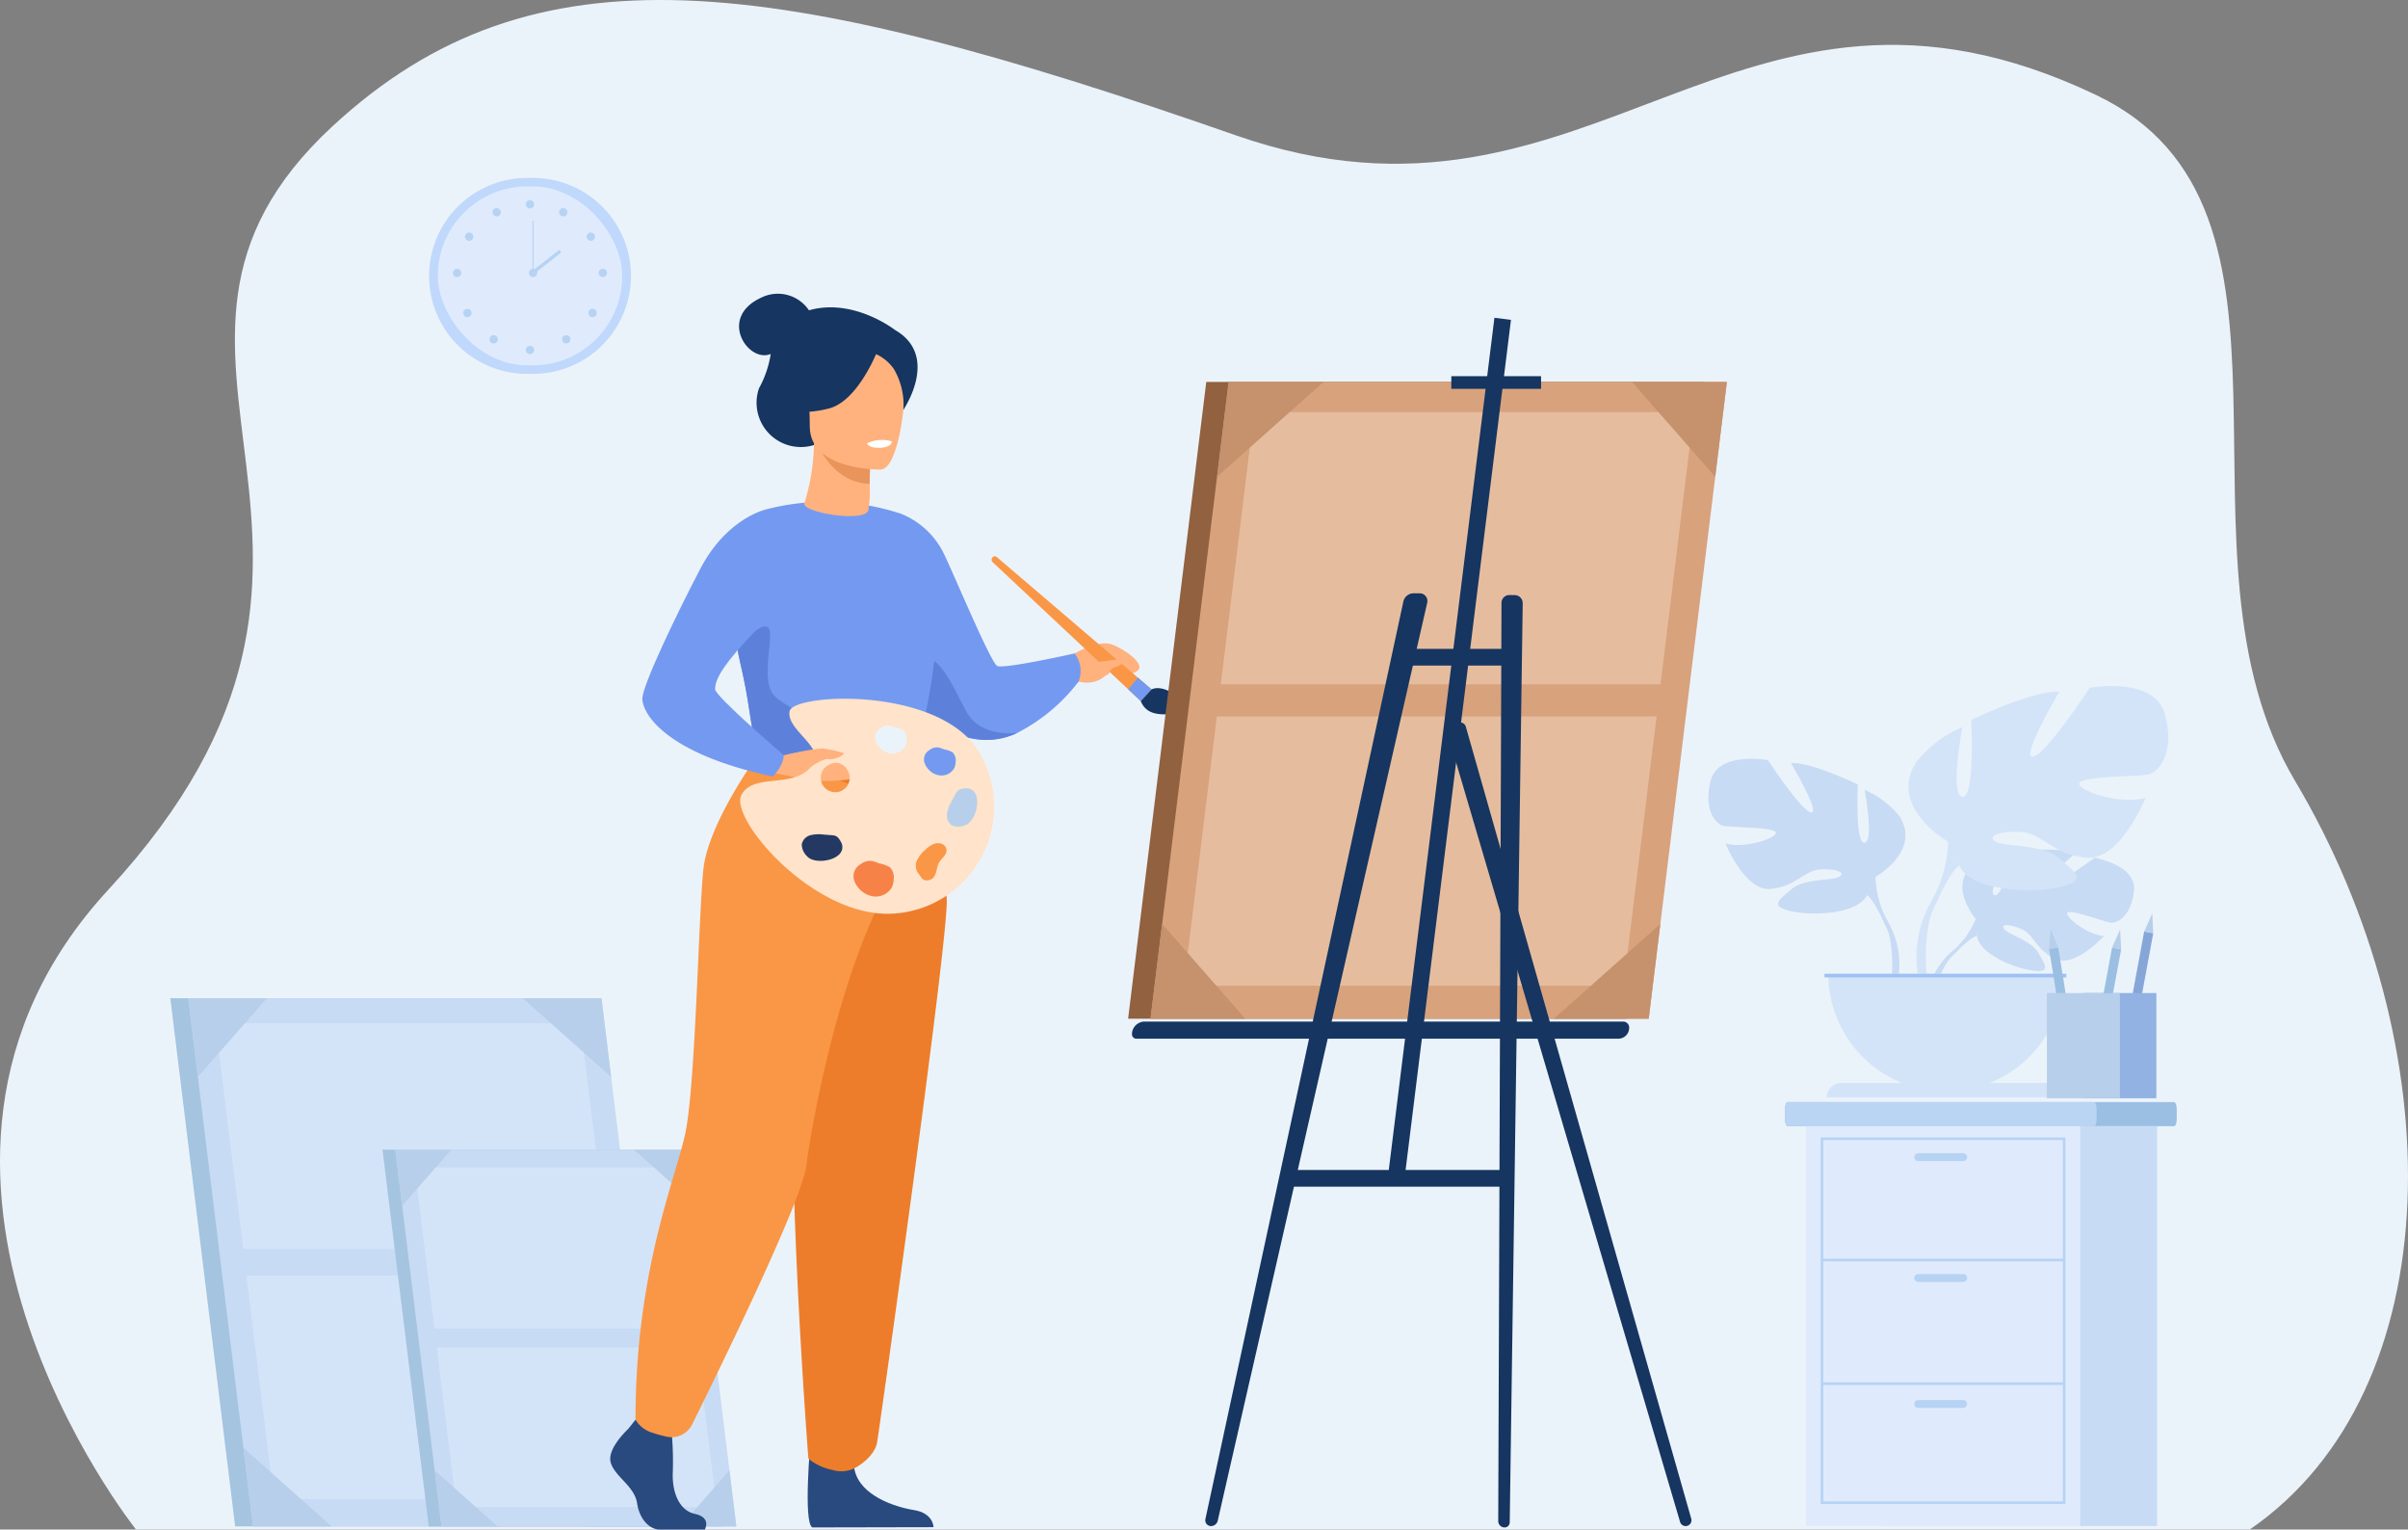 <svg id="일러스트" xmlns="http://www.w3.org/2000/svg" width="200" height="127" viewBox="0 0 200 127">
  <rect x="0" y="0" width="200" height="127" fill="#808080" stroke="none"/>
  <path id="패스_199" data-name="패스 199" d="M316.411,362.682s-23.814-29.827-2.292-53.132c26.152-28.319-1.816-44.475,18.6-63.374,16.7-15.461,36.647-12.665,75.045.745,29.69,10.369,41.434-17.661,71.44-3.353,19.614,9.353,5.285,38.051,16.522,56.943,13.083,22,13.083,50.573-3.753,62.17Z" transform="translate(-305.114 -235.682)" fill="#ebf3fa"/>
  <g id="그룹_640" data-name="그룹 640" transform="translate(141.891 56.963)">
    <g id="그룹_635" data-name="그룹 635" transform="translate(18.18 13.578)">
      <path id="패스_200" data-name="패스 200" d="M2274.628,1087.874s-2.379-2.776-.147-4.539a6.334,6.334,0,0,1,2.961-.907s-1.885,3.159-1.274,3.474,1.845-3.671,1.845-3.671,3.711-.36,4.9.214c0,0-3.173,2.6-2.5,2.751s4.094-2.394,4.094-2.394,3.454.588,3.27,2.695-1.374,2.757-1.9,2.7-3.583-1.224-3.649-.8,1.775,1.829,3.064,1.895c0,0-2.435,2.686-4.053,1.911s-1.756-2-2.766-2.464-1.87-.46-1.453.01,2.242.926,2.819,1.947,1.095,1.709-.58,1.457-4.4-1.477-4.516-2.88Z" transform="translate(-2270.607 -1082.119)" fill="#c8dbf4"/>
      <g id="그룹_634" data-name="그룹 634" transform="translate(0 3.418)">
        <path id="패스_201" data-name="패스 201" d="M2275.138,1123.505s-9.381-.362-11.453,2.321a6.8,6.8,0,0,1-1.868,2.622l-.22.6s1.625-1.714,2.208-1.817C2263.8,1127.23,2262.9,1123.906,2275.138,1123.505Z" transform="translate(-2259.664 -1123.489)" fill="#c8dbf4"/>
        <path id="패스_202" data-name="패스 202" d="M2240.344,1180.9a5.891,5.891,0,0,0-2.153,4.15l.365.033s.643-2.751,1.806-3.827S2240.344,1180.9,2240.344,1180.9Z" transform="translate(-2238.191 -1175.938)" fill="#c8dbf4"/>
      </g>
    </g>
    <g id="그룹_637" data-name="그룹 637" transform="translate(0 6.042)">
      <path id="패스_203" data-name="패스 203" d="M2032.018,1000.7s3.785-2.119,2.018-5a7.514,7.514,0,0,0-2.927-2.221s.807,4.289,0,4.39-.556-4.844-.556-4.844-3.986-1.918-5.551-1.766c0,0,2.473,4.188,1.665,4.087s-3.583-4.34-3.583-4.34-4.087-.757-4.743,1.665.4,3.633,1.01,3.785,4.491.1,4.39.605-2.725,1.312-4.188.858c0,0,1.615,3.987,3.734,3.785s2.776-1.514,4.088-1.615,2.271.253,1.615.606-2.876.116-3.936,1.017-1.918,1.456.05,1.86,5.5.151,6.207-1.363Z" transform="translate(-2018.135 -990.896)" fill="#c8dbf4"/>
      <g id="그룹_636" data-name="그룹 636" transform="translate(2.074 2.534)">
        <path id="패스_204" data-name="패스 204" d="M2043.241,1021.571s10.6,3.432,11.809,7.267a8.05,8.05,0,0,0,1.009,3.684v.757s-1.11-2.574-1.716-2.927C2054.343,1030.352,2056.715,1027.021,2043.241,1021.571Z" transform="translate(-2043.241 -1021.571)" fill="#c8dbf4"/>
        <path id="패스_205" data-name="패스 205" d="M2192.771,1148.891a6.99,6.99,0,0,1,.7,5.5l-.421-.113s.409-3.327-.447-5S2192.771,1148.891,2192.771,1148.891Z" transform="translate(-2179.953 -1137.94)" fill="#c8dbf4"/>
      </g>
    </g>
    <g id="그룹_639" data-name="그룹 639" transform="translate(16.624 0)">
      <path id="패스_206" data-name="패스 206" d="M2222.639,930.686s-4.989-2.794-2.66-6.586a9.9,9.9,0,0,1,3.858-2.927s-1.064,5.654,0,5.787.731-6.386.731-6.386,5.255-2.528,7.318-2.328c0,0-3.26,5.521-2.2,5.388s4.723-5.721,4.723-5.721,5.387-1,6.253,2.2-.532,4.789-1.331,4.989-5.921.133-5.788.8,3.593,1.729,5.522,1.131c0,0-2.129,5.255-4.922,4.989s-3.659-2-5.388-2.129-2.993.333-2.129.8,3.792.153,5.189,1.34,2.528,1.919-.066,2.452-7.251.2-8.182-1.8Z" transform="translate(-2219.36 -917.766)" fill="#d4e4f8"/>
      <g id="그룹_638" data-name="그룹 638" transform="translate(0.645 3.341)">
        <path id="패스_207" data-name="패스 207" d="M2259.853,958.2s-13.969,4.523-15.566,9.579a10.617,10.617,0,0,1-1.331,4.856v1s1.463-3.393,2.262-3.858C2245.218,969.776,2242.091,965.386,2259.853,958.2Z" transform="translate(-2241.652 -958.202)" fill="#d4e4f8"/>
        <path id="패스_208" data-name="패스 208" d="M2228.47,1126.033a9.213,9.213,0,0,0-.926,7.254l.554-.149s-.538-4.386.589-6.592S2228.47,1126.033,2228.47,1126.033Z" transform="translate(-2227.165 -1111.599)" fill="#d4e4f8"/>
      </g>
    </g>
    <path id="패스_209" data-name="패스 209" d="M2148.5,1216.739a9.772,9.772,0,0,0,9.772-9.773h-19.545A9.773,9.773,0,0,0,2148.5,1216.739Z" transform="translate(-2128.769 -1183.074)" fill="#d4e4f8"/>
    <path id="패스_210" data-name="패스 210" d="M2156.915,1317.89H2137.1a1.207,1.207,0,0,1,1.206-1.206h17.4a1.206,1.206,0,0,1,1.206,1.206Z" transform="translate(-2127.27 -1283.728)" fill="#d4e4f8"/>
    <rect id="사각형_154" data-name="사각형 154" width="20.089" height="0.3" transform="translate(9.642 23.892)" fill="#9fc1f4"/>
  </g>
  <g id="그룹_641" data-name="그룹 641" transform="translate(14.146 82.884)">
    <path id="패스_211" data-name="패스 211" d="M481.729,1270.712h34.324l-5.385-43.859H476.344Z" transform="translate(-476.344 -1226.853)" fill="#a4c4e0"/>
    <path id="패스_212" data-name="패스 212" d="M499.725,1270.712h34.324l-5.385-43.859H494.34Z" transform="translate(-492.854 -1226.853)" fill="#c8dbf4"/>
    <path id="패스_213" data-name="패스 213" d="M526.653,1291.538h30.3L552.1,1252.03H521.8Z" transform="translate(-518.046 -1249.95)" fill="#d4e4f8"/>
    <path id="패스_214" data-name="패스 214" d="M543.217,1481.152H574.6l-.272-2.213H542.945Z" transform="translate(-537.443 -1458.114)" fill="#c8dbf4"/>
    <path id="패스_215" data-name="패스 215" d="M838.041,1233.389l-.8-6.536H830.7Z" transform="translate(-801.428 -1226.853)" fill="#b7cfea"/>
    <path id="패스_216" data-name="패스 216" d="M495.143,1233.389l-.8-6.536h6.536Z" transform="translate(-492.854 -1226.853)" fill="#b7cfea"/>
    <path id="패스_217" data-name="패스 217" d="M895.9,1685.235h6.535l-.8-6.536Z" transform="translate(-861.235 -1641.37)" fill="#b7cfea"/>
    <path id="패스_218" data-name="패스 218" d="M557.158,1685.235h-6.536l-.8-6.536Z" transform="translate(-543.75 -1641.37)" fill="#b7cfea"/>
  </g>
  <g id="그룹_642" data-name="그룹 642" transform="translate(31.77 95.46)">
    <path id="패스_219" data-name="패스 219" d="M692.675,1410.362h24.483l-3.841-31.284H688.834Z" transform="translate(-688.834 -1379.078)" fill="#a4c4e0"/>
    <path id="패스_220" data-name="패스 220" d="M705.512,1410.362H730l-3.841-31.284H701.671Z" transform="translate(-700.61 -1379.078)" fill="#c8dbf4"/>
    <path id="패스_221" data-name="패스 221" d="M724.719,1425.218H746.33l-3.46-28.181H721.259Z" transform="translate(-718.58 -1395.553)" fill="#d4e4f8"/>
    <path id="패스_222" data-name="패스 222" d="M736.534,1560.47h22.382l-.194-1.578H736.341Z" transform="translate(-732.416 -1544.036)" fill="#c8dbf4"/>
    <path id="패스_223" data-name="패스 223" d="M946.832,1383.74l-.572-4.662H941.6Z" transform="translate(-920.716 -1379.078)" fill="#b7cfea"/>
    <path id="패스_224" data-name="패스 224" d="M702.243,1383.74l-.572-4.662h4.662Z" transform="translate(-700.61 -1379.078)" fill="#b7cfea"/>
    <path id="패스_225" data-name="패스 225" d="M988.1,1706.041h4.662l-.572-4.662Z" transform="translate(-963.377 -1674.752)" fill="#b7cfea"/>
    <path id="패스_226" data-name="패스 226" d="M746.478,1706.041h-4.662l-.572-4.662Z" transform="translate(-736.914 -1674.752)" fill="#b7cfea"/>
  </g>
  <g id="그룹_649" data-name="그룹 649" transform="translate(35.639 14.775)">
    <path id="사각형_155" data-name="사각형 155" d="M8.133,0h.5a8.134,8.134,0,0,1,8.134,8.134v0a8.134,8.134,0,0,1-8.134,8.134h-.5A8.133,8.133,0,0,1,0,8.134v0A8.133,8.133,0,0,1,8.133,0Z" transform="translate(0 0)" fill="#c0d8fb"/>
    <rect id="사각형_156" data-name="사각형 156" width="15.315" height="14.858" rx="7.429" transform="translate(0.726 0.705)" fill="#dfebfd"/>
    <g id="그룹_645" data-name="그룹 645" transform="translate(1.98 1.842)">
      <g id="그룹_643" data-name="그룹 643" transform="translate(6.057)">
        <path id="패스_227" data-name="패스 227" d="M832.9,437.173a.347.347,0,1,1,.347.347A.348.348,0,0,1,832.9,437.173Z" transform="translate(-832.905 -436.826)" fill="#b7d3f3"/>
        <path id="패스_228" data-name="패스 228" d="M866.343,444.989a.347.347,0,1,1,.135.472A.347.347,0,0,1,866.343,444.989Z" transform="translate(-863.541 -444.15)" fill="#b7d3f3"/>
        <path id="패스_229" data-name="패스 229" d="M894.127,469.447a.347.347,0,1,1-.1.48A.347.347,0,0,1,894.127,469.447Z" transform="translate(-888.923 -466.701)" fill="#b7d3f3"/>
        <path id="패스_230" data-name="패스 230" d="M906.432,505.8a.347.347,0,1,1-.347.347A.347.347,0,0,1,906.432,505.8Z" transform="translate(-900.039 -500.104)" fill="#b7d3f3"/>
        <circle id="타원_24" data-name="타원 24" cx="0.347" cy="0.347" r="0.347" transform="translate(5.193 9.023)" fill="#b7d3f3"/>
        <circle id="타원_25" data-name="타원 25" cx="0.347" cy="0.347" r="0.347" transform="translate(3.012 11.21)" fill="#b7d3f3"/>
        <path id="패스_231" data-name="패스 231" d="M832.9,583.535a.347.347,0,1,1,.347.347A.347.347,0,0,1,832.9,583.535Z" transform="translate(-832.905 -571.096)" fill="#b7d3f3"/>
      </g>
      <g id="그룹_644" data-name="그룹 644" transform="translate(0 0.66)">
        <path id="패스_232" data-name="패스 232" d="M800.026,444.989a.347.347,0,1,0-.135.472A.348.348,0,0,0,800.026,444.989Z" transform="translate(-796.088 -444.81)" fill="#b7d3f3"/>
        <path id="패스_233" data-name="패스 233" d="M772.242,469.447a.347.347,0,1,0,.1.48A.347.347,0,0,0,772.242,469.447Z" transform="translate(-770.705 -467.361)" fill="#b7d3f3"/>
        <path id="패스_234" data-name="패스 234" d="M759.937,505.8a.347.347,0,1,0,.347.347A.347.347,0,0,0,759.937,505.8Z" transform="translate(-759.59 -500.763)" fill="#b7d3f3"/>
        <circle id="타원_26" data-name="타원 26" cx="0.347" cy="0.347" r="0.347" transform="translate(0.853 8.364)" fill="#b7d3f3"/>
        <circle id="타원_27" data-name="타원 27" cx="0.347" cy="0.347" r="0.347" transform="translate(3.034 10.55)" fill="#b7d3f3"/>
      </g>
    </g>
    <g id="그룹_648" data-name="그룹 648" transform="translate(8.29 3.549)">
      <path id="패스_235" data-name="패스 235" d="M835.976,506.149a.347.347,0,1,1,.347.347A.347.347,0,0,1,835.976,506.149Z" transform="translate(-835.976 -501.81)" fill="#b7d3f3"/>
      <g id="그룹_646" data-name="그룹 646" transform="translate(0.3)">
        <rect id="사각형_157" data-name="사각형 157" width="0.095" height="4.339" fill="#b7d3f3"/>
      </g>
      <g id="그룹_647" data-name="그룹 647" transform="translate(0.216 2.415)">
        <rect id="사각형_158" data-name="사각형 158" width="2.924" height="0.285" transform="matrix(0.787, -0.617, 0.617, 0.787, 0, 1.806)" fill="#b7d3f3"/>
      </g>
    </g>
  </g>
  <g id="그룹_654" data-name="그룹 654" transform="translate(148.257 91.511)">
    <path id="패스_236" data-name="패스 236" d="M2095.2,1331.837v.879c0,.308.1.56.221.56h32.089c.122,0,.221-.252.221-.56v-.879c0-.308-.1-.559-.221-.559h-32.089C2095.3,1331.278,2095.2,1331.529,2095.2,1331.837Z" transform="translate(-2095.198 -1331.278)" fill="#9abfe2"/>
    <path id="패스_237" data-name="패스 237" d="M2095.2,1331.837v.879c0,.308.091.56.2.56h25.476c.112,0,.2-.252.2-.56v-.879c0-.308-.091-.559-.2-.559H2095.4C2095.289,1331.278,2095.2,1331.529,2095.2,1331.837Z" transform="translate(-2095.198 -1331.278)" fill="#bad4f4"/>
    <rect id="사각형_159" data-name="사각형 159" width="22.782" height="33.205" transform="translate(30.903 35.203) rotate(180)" fill="#c8dbf4"/>
    <rect id="사각형_160" data-name="사각형 160" width="22.781" height="33.205" transform="translate(24.519 35.203) rotate(180)" fill="#dfebfd"/>
    <g id="그룹_653" data-name="그룹 653" transform="translate(2.961 2.936)">
      <g id="그룹_650" data-name="그룹 650">
        <path id="패스_238" data-name="패스 238" d="M2131.045,1366.818h20.333v30.434h-20.333Zm20.114.22h-19.894v29.995h19.894Z" transform="translate(-2131.045 -1366.818)" fill="#b7d3f3"/>
      </g>
      <g id="그룹_651" data-name="그룹 651" transform="translate(0.11 10.068)">
        <rect id="사각형_161" data-name="사각형 161" width="20.114" height="0.22" fill="#b7d3f3"/>
      </g>
      <g id="그룹_652" data-name="그룹 652" transform="translate(0.11 20.332)">
        <rect id="사각형_162" data-name="사각형 162" width="20.114" height="0.22" fill="#b7d3f3"/>
      </g>
      <path id="패스_239" data-name="패스 239" d="M2225.5,1383.262h3.732a.33.33,0,0,0,.329-.329h0a.33.33,0,0,0-.329-.33H2225.5a.331.331,0,0,0-.33.33h0A.331.331,0,0,0,2225.5,1383.262Z" transform="translate(-2217.396 -1381.299)" fill="#b7d3f3"/>
      <path id="패스_240" data-name="패스 240" d="M2225.5,1504.756h3.732a.33.33,0,0,0,.329-.329h0a.33.33,0,0,0-.329-.329H2225.5a.33.33,0,0,0-.33.329h0A.331.331,0,0,0,2225.5,1504.756Z" transform="translate(-2217.396 -1492.756)" fill="#b7d3f3"/>
      <path id="패스_241" data-name="패스 241" d="M2225.5,1631.4h3.732a.33.33,0,0,0,.329-.33h0a.33.33,0,0,0-.329-.329H2225.5a.331.331,0,0,0-.33.329h0A.33.33,0,0,0,2225.5,1631.4Z" transform="translate(-2217.396 -1608.941)" fill="#b7d3f3"/>
    </g>
  </g>
  <g id="그룹_659" data-name="그룹 659" transform="translate(170.009 75.848)">
    <g id="그룹_655" data-name="그룹 655" transform="translate(0.182 1.312)">
      <rect id="사각형_163" data-name="사각형 163" width="0.769" height="9.069" transform="translate(0 1.637) rotate(-9.122)" fill="#9abfe2"/>
      <path id="패스_242" data-name="패스 242" d="M2360.817,1161.444l-.126,1.638.759-.122Z" transform="translate(-2360.69 -1161.444)" fill="#b7cfea"/>
    </g>
    <g id="그룹_656" data-name="그룹 656" transform="translate(3.758 1.334)">
      <rect id="사각형_164" data-name="사각형 164" width="0.769" height="9.069" transform="translate(1.653 1.5) rotate(10.501)" fill="#9abfe2"/>
      <path id="패스_243" data-name="패스 243" d="M2424.647,1161.708l-.669,1.5.757.14Z" transform="translate(-2422.325 -1161.708)" fill="#b7cfea"/>
    </g>
    <g id="그룹_657" data-name="그룹 657" transform="translate(6.425 0)">
      <rect id="사각형_165" data-name="사각형 165" width="0.769" height="9.069" transform="matrix(0.983, 0.182, -0.182, 0.983, 1.653, 1.5)" fill="#87a6d8"/>
      <path id="패스_244" data-name="패스 244" d="M2456.937,1145.563l-.669,1.5.757.14Z" transform="translate(-2454.615 -1145.563)" fill="#b7cfea"/>
    </g>
    <g id="그룹_658" data-name="그룹 658" transform="translate(0 6.608)">
      <rect id="사각형_166" data-name="사각형 166" width="6.061" height="8.735" transform="translate(3.03)" fill="#91b2e2"/>
      <rect id="사각형_167" data-name="사각형 167" width="6.061" height="8.735" fill="#b7cfea"/>
    </g>
  </g>
  <g id="그룹_664" data-name="그룹 664" transform="translate(50.684 24.378)">
    <path id="패스_245" data-name="패스 245" d="M1377.417,870.988s1.975-1.151,3.062-.756,2.916,1.68,2.125,2.224-1.756.038-2.076,0-.925,1.308-2.785.877S1377.417,870.988,1377.417,870.988Z" transform="translate(-1338.844 -841.113)" fill="#ffb27d"/>
    <g id="그룹_662" data-name="그룹 662" transform="translate(0)">
      <path id="패스_246" data-name="패스 246" d="M1059.553,521.681s-3.433-2.683-7.14-1.629a3.114,3.114,0,0,0-4-1.034c-3.591,1.68-1.021,5.449.825,4.658a8.643,8.643,0,0,1-.973,2.85,3.677,3.677,0,0,0,4.833,4.62c3.848-1.341,7.165-2.847,7.165-2.847S1063.318,523.842,1059.553,521.681Z" transform="translate(-1035.908 -518.665)" fill="#163560"/>
      <path id="패스_247" data-name="패스 247" d="M1200.189,752.442a15.6,15.6,0,0,0,1.592,2.407c1.236,1.548,3.142,3.337,5.536,3.69a5.941,5.941,0,0,0,3.289-.534h0a15,15,0,0,0,5.093-4.258,2.39,2.39,0,0,0-.326-2.345s-5.87,1.32-6.429,1.041-3.845-8.2-4.5-9.456a6.713,6.713,0,0,0-3.522-3.192Z" transform="translate(-1176.803 -721.526)" fill="#739af0"/>
      <path id="패스_248" data-name="패스 248" d="M1217.4,887.48a7.272,7.272,0,0,0,5.536,3.69,5.939,5.939,0,0,0,3.289-.534c-.114.015-3.017.374-4.174-1.7-1.18-2.112-2.457-5.466-4.21-4.348C1217.084,885.074,1217.117,886.273,1217.4,887.48Z" transform="translate(-1192.423 -854.157)" fill="#5d81db"/>
      <path id="패스_249" data-name="패스 249" d="M918.6,1651.248s-1.791,1.634-1.442,2.8,1.966,1.936,2.184,3.355,1.092,2.194,1.878,2.194h3.749s.579-1-.819-1.3-1.925-1.969-1.837-3.517a27.287,27.287,0,0,0-.131-3.613l-2.971-.688Z" transform="translate(-917.114 -1556.971)" fill="#294a7f"/>
      <path id="패스_250" data-name="패스 250" d="M1115.852,1670.264s-.644,6.925.142,7.312l10.063-.021s0-1.161-1.616-1.42-4.456-1.2-4.936-3.312S1115.852,1670.264,1115.852,1670.264Z" transform="translate(-1099.205 -1575.126)" fill="#294a7f"/>
      <path id="패스_251" data-name="패스 251" d="M1041.1,750.232l-8.26-.548-4.655-.309s-.524-3.305-.758-4.81c-.264-1.7-.591-2.887-.807-3.992a12.206,12.206,0,0,1-.222-1.633c-.15-2.537-1.485-1.911-1.485-1.911l4.214-8.375a19.915,19.915,0,0,1,11,.4,32.225,32.225,0,0,1,2.708,7.1C1043.908,740.348,1041.1,750.232,1041.1,750.232Z" transform="translate(-1016.003 -710.783)" fill="#739af0"/>
      <path id="패스_252" data-name="패스 252" d="M1053.009,864.294l-5.939-.056s-.524-3.305-.758-4.81c-.264-1.7-.591-2.887-.807-3.992l-.007-.21s1.542-2.18,2.4-1.913-.686,4.27.6,5.7C1049.433,860.054,1052.723,860.944,1053.009,864.294Z" transform="translate(-1034.892 -825.646)" fill="#5d81db"/>
      <path id="패스_253" data-name="패스 253" d="M1110.134,980.378s2.9,9.031,3.087,12.105-5.546,43.678-5.777,45.095c-.217,1.335-1.876,2.187-1.876,2.187a2.509,2.509,0,0,1-1.851.143,4.577,4.577,0,0,1-1.988-.937s-2.258-28.958-.861-39.3a163.881,163.881,0,0,0,1.414-19.29Z" transform="translate(-1085.271 -942.234)" fill="#ed7d2b"/>
      <path id="패스_254" data-name="패스 254" d="M952.987,977.119s-4.426,5.938-4.838,9.952-.647,18.114-1.526,22.027-4.109,11.444-4.109,23.649a2.433,2.433,0,0,0,1.372,1.072,11.27,11.27,0,0,0,1.207.334,1.9,1.9,0,0,0,2.122-1.007c2.183-4.4,9.138-18.575,9.495-21.518.252-2.083,2.448-15.868,7.238-23.956,1.15-1.942-1.14-6.693-1.14-6.693Z" transform="translate(-940.416 -939.244)" fill="#f99746"/>
      <path id="패스_255" data-name="패스 255" d="M1112.209,674.078a17.6,17.6,0,0,0,.794-4.966l.265.048,4.46.813s-.1,1.291-.1,2.508c0,.01,0,.02,0,.03a9.668,9.668,0,0,1-.115,2.194C1117.083,675.72,1111.916,674.832,1112.209,674.078Z" transform="translate(-1096.08 -656.684)" fill="#ffb27d"/>
      <path id="패스_256" data-name="패스 256" d="M1129.618,670.508s-.1,1.292-.1,2.508c-2.5-.065-3.815-2.16-4.356-3.321Z" transform="translate(-1107.971 -657.218)" fill="#e8945b"/>
      <path id="패스_257" data-name="패스 257" d="M1122.88,584.942s-5.905.1-5.909-3.581-.769-6.143,3-6.361,4.5,1.185,4.8,2.413S1124.416,584.822,1122.88,584.942Z" transform="translate(-1100.398 -570.325)" fill="#ffb27d"/>
      <path id="패스_258" data-name="패스 258" d="M1101.576,565.857s-1.617,4.315-4.1,4.954-3.557-.027-3.557-.027a7.027,7.027,0,0,0,2.3-4.151S1100.356,563.8,1101.576,565.857Z" transform="translate(-1079.313 -561.272)" fill="#163560"/>
      <path id="패스_259" data-name="패스 259" d="M1181.741,570.586a3.665,3.665,0,0,1,1.693,1.323,5.946,5.946,0,0,1,.8,3.377s1.218-2.933-.151-4.593C1182.629,568.933,1181.741,570.586,1181.741,570.586Z" transform="translate(-1159.879 -565.651)" fill="#163560"/>
      <path id="패스_260" data-name="패스 260" d="M1175.273,666.084s.1.433,1.18.367c0,0,.905-.056.878-.532A2.913,2.913,0,0,0,1175.273,666.084Z" transform="translate(-1153.945 -653.651)" fill="#fff"/>
      <path id="패스_261" data-name="패스 261" d="M1082.013,978.562s4.882-1.631,6.841,1.285c.416.619-2.647.925-4.283.708-.39-.052-3.154-.607-3.154-.607Z" transform="translate(-1067.843 -940.151)" fill="#ffb27d"/>
      <path id="패스_262" data-name="패스 262" d="M959.827,734.99s-3.347.605-5.635,4.972c-1.96,3.741-4.819,9.692-4.819,10.8s1.7,4.5,10.849,6.46c0,0,.946-1,.888-1.782,0,0-5.709-4.9-5.694-5.477.029-1.084.936-2.515,5.948-7.529C962.728,741.066,959.827,734.99,959.827,734.99Z" transform="translate(-946.708 -717.118)" fill="#739af0"/>
      <g id="그룹_661" data-name="그룹 661" transform="translate(10.795 33.64)">
        <g id="그룹_660" data-name="그룹 660">
          <path id="패스_263" data-name="패스 263" d="M1067.716,930.435c-3.2-5.668-15.475-5.038-15.828-3.566s2.788,2.958,2.012,4.292c-1.364,2.345-5.013.717-6.027,2.694s6.109,10.323,12.695,9.834A8.9,8.9,0,0,0,1067.716,930.435Zm-11.1,1.241a1.2,1.2,0,1,1-1.456-.346A1.071,1.071,0,0,1,1056.616,931.675Z" transform="translate(-1047.777 -925.854)" fill="#ffe3ca"/>
          <path id="패스_264" data-name="패스 264" d="M1110.057,1063.871a1.385,1.385,0,0,1-.45-1,.982.982,0,0,1,.714-.754,2.882,2.882,0,0,1,1.089-.056l.669.051a.944.944,0,0,1,.415.1.9.9,0,0,1,.269.3,1.317,1.317,0,0,1,.177.344C1113.327,1064.171,1110.724,1064.645,1110.057,1063.871Z" transform="translate(-1104.494 -1050.783)" fill="#233862"/>
          <path id="패스_265" data-name="패스 265" d="M1257.11,1018.927a1.384,1.384,0,0,1-1.1.017.982.982,0,0,1-.411-.953,2.884,2.884,0,0,1,.379-1.023l.311-.595a.931.931,0,0,1,.252-.343.9.9,0,0,1,.379-.13,1.307,1.307,0,0,1,.386-.027C1258.677,1016.041,1258.084,1018.62,1257.11,1018.927Z" transform="translate(-1238.425 -1008.43)" fill="#b7cfea"/>
          <path id="패스_266" data-name="패스 266" d="M1162.16,1089.032a1.257,1.257,0,0,1,1.013-.26,5.48,5.48,0,0,1,.529.191,2.617,2.617,0,0,1,.882.313,1.187,1.187,0,0,1,.321,1.025,1.779,1.779,0,0,1-.163.67,1.555,1.555,0,0,1-1.813.665,2.038,2.038,0,0,1-1.3-1.247A1.137,1.137,0,0,1,1162.16,1089.032Z" transform="translate(-1152.159 -1075.29)" fill="#f78248"/>
          <path id="패스_267" data-name="패스 267" d="M1232.835,974.934a.992.992,0,0,1,.8-.206,4.3,4.3,0,0,1,.417.151,2.07,2.07,0,0,1,.7.247.936.936,0,0,1,.253.808,1.388,1.388,0,0,1-.129.528,1.225,1.225,0,0,1-1.43.524,1.606,1.606,0,0,1-1.023-.983A.9.9,0,0,1,1232.835,974.934Z" transform="translate(-1217.113 -970.673)" fill="#739af0"/>
          <path id="패스_268" data-name="패스 268" d="M1183.576,952.866a.992.992,0,0,1,.8-.205,4.4,4.4,0,0,1,.417.151,2.072,2.072,0,0,1,.7.247.937.937,0,0,1,.253.809,1.4,1.4,0,0,1-.129.528,1.225,1.225,0,0,1-1.43.525,1.606,1.606,0,0,1-1.023-.983A.9.9,0,0,1,1183.576,952.866Z" transform="translate(-1171.923 -950.429)" fill="#ebf3fa"/>
          <path id="패스_269" data-name="패스 269" d="M1224.507,1073.53a1.059,1.059,0,0,1-.1-1.071,2.6,2.6,0,0,1,.694-.882,2.369,2.369,0,0,1,.641-.454.94.94,0,0,1,.766-.018.6.6,0,0,1,.342.645c-.085.347-.47.609-.635.928-.157.3-.155.665-.3.96a.711.711,0,0,1-.594.477C1224.827,1074.174,1224.78,1073.854,1224.507,1073.53Z" transform="translate(-1209.722 -1059.038)" fill="#f99746"/>
        </g>
      </g>
      <path id="패스_270" data-name="패스 270" d="M1106.135,976.088a14.588,14.588,0,0,1,2.026-.311,10.7,10.7,0,0,1,1.756.385c.125.089-.656.581-1.281.5-.425-.059-1.317.55-1.625.752S1106.135,976.088,1106.135,976.088Z" transform="translate(-1090.519 -938.01)" fill="#ffb27d"/>
    </g>
    <g id="그룹_663" data-name="그룹 663" transform="translate(31.678 21.813)">
      <path id="패스_271" data-name="패스 271" d="M1313.845,793.745l-.9.978-12.3-11.535a.292.292,0,0,1-.015-.411h0a.255.255,0,0,1,.353-.021Z" transform="translate(-1300.556 -782.695)" fill="#f99746"/>
      <path id="패스_272" data-name="패스 272" d="M1438.935,906.567l.9-.978-1.144-.978-.8.978Z" transform="translate(-1426.547 -894.539)" fill="#739af0"/>
      <path id="패스_273" data-name="패스 273" d="M1451.413,915.309s.7-.415,1.919.426a2.523,2.523,0,0,0,2.089.552,4.282,4.282,0,0,1-2.293,1.073c-1.248.087-2.184-.028-2.616-1.073Z" transform="translate(-1438.125 -904.259)" fill="#163560"/>
    </g>
    <path id="패스_274" data-name="패스 274" d="M1398.952,885.428l.16-.02c.573-.07,2.5-.309,2.821-.379.379-.082-.227.573-.873.758s-.235.709-.95.642S1398.952,885.428,1398.952,885.428Z" transform="translate(-1359.145 -854.756)" fill="#ffb27d"/>
  </g>
  <g id="그룹_665" data-name="그룹 665" transform="translate(93.697 31.714)">
    <path id="패스_275" data-name="패스 275" d="M1477.841,667.26h-41.378l6.492-52.873h41.379Z" transform="translate(-1436.463 -614.387)" fill="#916140"/>
    <path id="패스_276" data-name="패스 276" d="M1500.364,667.26h-41.379l6.492-52.873h41.379Z" transform="translate(-1457.124 -614.387)" fill="#d8a27d"/>
    <path id="패스_277" data-name="패스 277" d="M1528.956,692.367h-36.524l5.848-47.628H1534.8Z" transform="translate(-1487.808 -642.231)" fill="#e5bd9e"/>
    <path id="패스_278" data-name="패스 278" d="M1555.812,920.953h-37.828l.327-2.668h37.828Z" transform="translate(-1511.249 -893.179)" fill="#d8a27d"/>
    <path id="패스_279" data-name="패스 279" d="M1525.857,622.266l.967-7.879h7.879Z" transform="translate(-1518.472 -614.387)" fill="#c6916d"/>
    <path id="패스_280" data-name="패스 280" d="M1949.976,622.266l.968-7.879h-7.879Z" transform="translate(-1901.212 -614.387)" fill="#c6916d"/>
    <path id="패스_281" data-name="패스 281" d="M1466.853,1166.98h-7.879l.967-7.879Z" transform="translate(-1457.115 -1114.1)" fill="#c6916d"/>
    <path id="패스_282" data-name="패스 282" d="M1864.471,1166.98h7.879l.968-7.879Z" transform="translate(-1829.112 -1114.1)" fill="#c6916d"/>
  </g>
  <g id="그룹_674" data-name="그룹 674" transform="translate(94.017 26.358)">
    <g id="그룹_671" data-name="그룹 671" transform="translate(6.088 0)">
      <g id="그룹_666" data-name="그룹 666" transform="translate(0 22.906)">
        <path id="패스_283" data-name="패스 283" d="M1514.561,897.349h0a.476.476,0,0,1-.465-.576l16.443-76.192a.865.865,0,0,1,.845-.682h.514a.639.639,0,0,1,.623.779l-17.4,76.225A.574.574,0,0,1,1514.561,897.349Z" transform="translate(-1514.085 -819.899)" fill="#163560"/>
      </g>
      <g id="그룹_667" data-name="그룹 667" transform="translate(24.333 23.054)">
        <path id="패스_284" data-name="패스 284" d="M1809.148,899.1h0a.53.53,0,0,1-.519-.532l.27-76.245a.65.65,0,0,1,.657-.644l.444.005a.669.669,0,0,1,.662.679l-1.078,76.315A.427.427,0,0,1,1809.148,899.1Z" transform="translate(-1808.629 -821.683)" fill="#163560"/>
      </g>
      <g id="그룹_668" data-name="그룹 668" transform="translate(6.802 70.789)">
        <rect id="사각형_168" data-name="사각형 168" width="18.197" height="1.386" fill="#163560"/>
      </g>
      <g id="그룹_669" data-name="그룹 669" transform="translate(15.167)">
        <rect id="사각형_169" data-name="사각형 169" width="71.944" height="1.386" transform="matrix(0.123, -0.992, 0.992, 0.123, 0, 71.397)" fill="#163560"/>
      </g>
      <g id="그룹_670" data-name="그룹 670" transform="translate(15.422 27.516)">
        <path id="패스_285" data-name="패스 285" d="M1710.795,877.092l-10.029,0,.695-1.386,9.335,0Z" transform="translate(-1700.766 -875.702)" fill="#163560"/>
      </g>
    </g>
    <g id="그룹_672" data-name="그룹 672" transform="translate(26.397 33.63)">
      <path id="패스_286" data-name="패스 286" d="M1779.044,1016.088l-19.108-64.776a.487.487,0,0,1,.014-.313l.385-.984a.483.483,0,0,1,.914.044l18.723,65.76a.483.483,0,0,1-.465.615h0A.483.483,0,0,1,1779.044,1016.088Z" transform="translate(-1759.917 -949.708)" fill="#163560"/>
    </g>
    <path id="패스_287" data-name="패스 287" d="M1480.785,1251.756h-40.032a.362.362,0,0,1-.362-.362h0a1.059,1.059,0,0,1,1.058-1.059h39.744a.5.5,0,0,1,.495.5v.023A.9.9,0,0,1,1480.785,1251.756Z" transform="translate(-1440.391 -1191.869)" fill="#163560"/>
    <g id="그룹_673" data-name="그룹 673" transform="translate(26.525 4.878)">
      <rect id="사각형_170" data-name="사각형 170" width="7.453" height="1.05" fill="#163560"/>
    </g>
  </g>
</svg>
